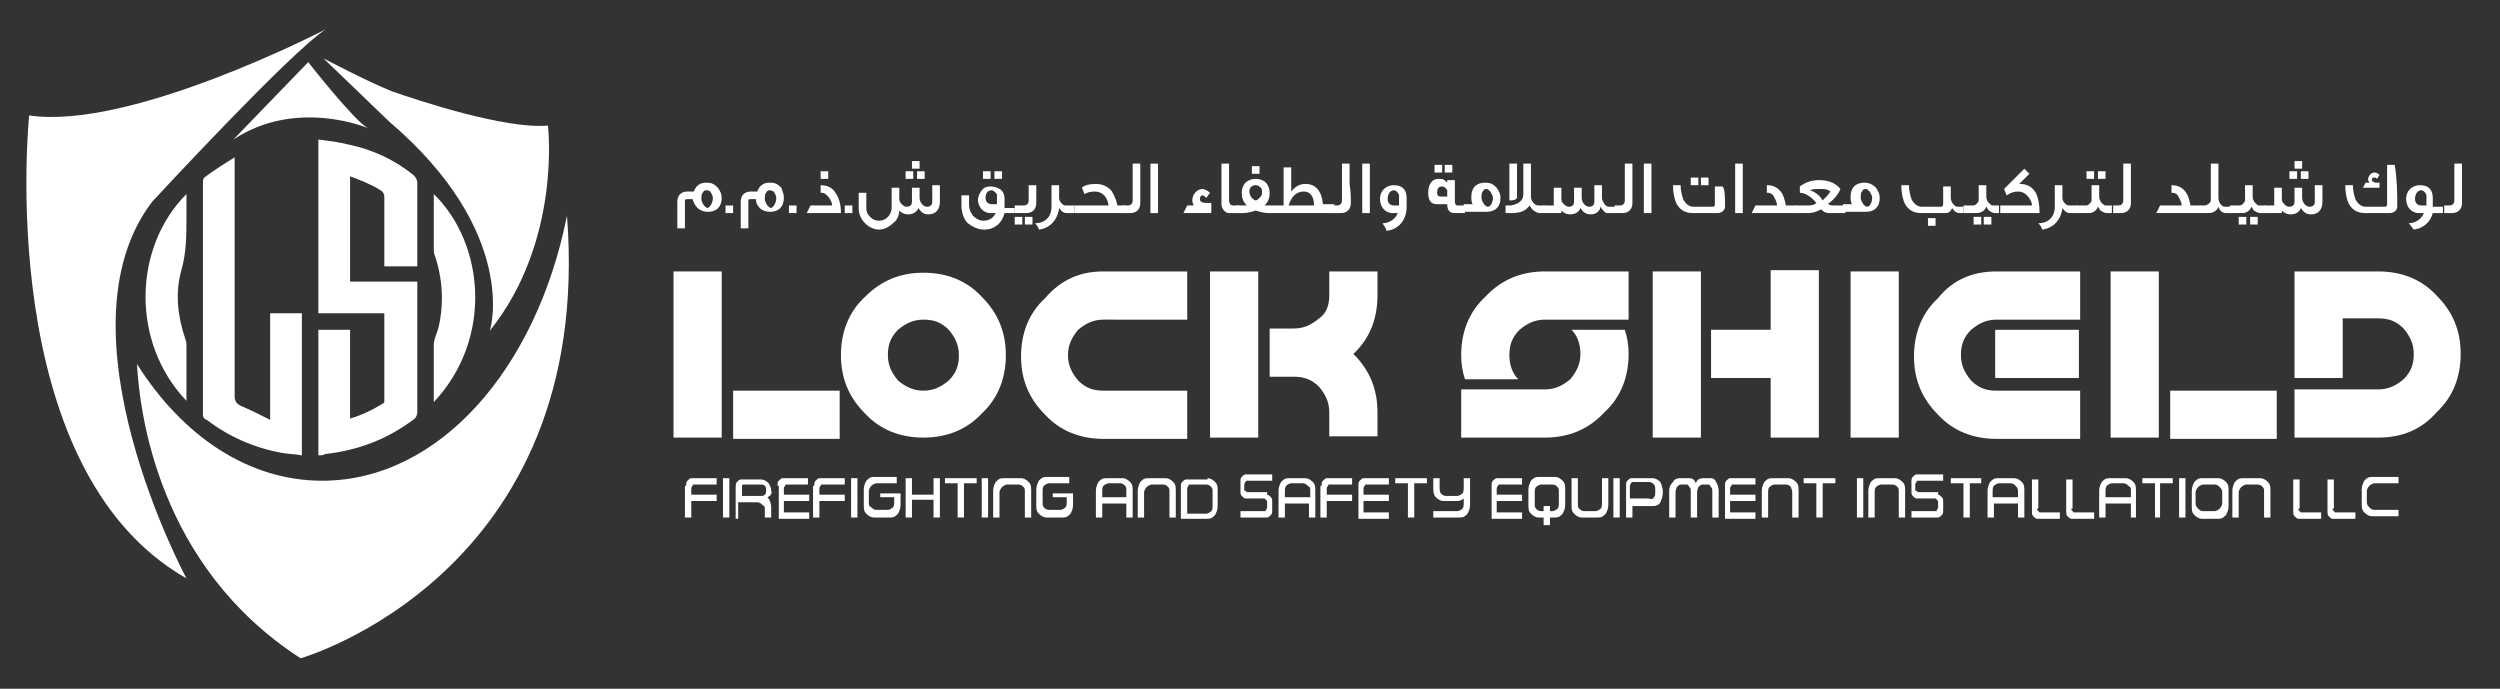 <?xml version="1.0" encoding="utf-8"?>
<!-- Generator: Adobe Illustrator 24.3.0, SVG Export Plug-In . SVG Version: 6.00 Build 0)  -->
<svg version="1.1" id="Layer_1" xmlns="http://www.w3.org/2000/svg" xmlns:xlink="http://www.w3.org/1999/xlink" x="0px" y="0px"
	 viewBox="0 0 197.1 54.3" style="enable-background:new 0 0 197.1 54.3;" xml:space="preserve">
<rect x="0" y="0" width="197.1" height="54.3" fill="#333333" stroke="none"/>
<style type="text/css">
	.st0{fill:#FFFFFF;}
</style>
<g>
	<g>
		<g>
			<path class="st0" d="M30.7,9.6l-5.2-5c0,0,3.4,1.8,5.4,2.6c2,0.7,8.9,3,12.3,2.7c0,0,1.1,9.1-4.6,16.2
				C38.7,26,40.9,18.3,30.7,9.6"/>
			<path class="st0" d="M12,15.9c0,0,11-11.9,13.7-13.6c0,0-15.4,8-23.4,6.8c0,0-2.9,27.8,12.4,36.5C14.7,45.6,4.2,26.1,12,15.9"/>
			<path class="st0" d="M25.1,35.9v-9.9h2.5V33c1-0.3,1.8-0.7,2.6-1.2c0.1,0,0.1-0.1,0.1-0.2c0-2.3,0-4.5,0-6.9h-5.2V11
				c0.8,0.1,1.6,0.2,2.4,0.4c1.9,0.4,3.6,1.2,5.1,2.4c0.2,0.2,0.3,0.4,0.3,0.6c0,2.1,0,4.2,0,6.3V21h-2.6v-0.4c0-1.7,0-3.4,0-5.1
				c0-0.2-0.1-0.4-0.3-0.5c-0.8-0.5-1.6-0.8-2.4-1.1v8.3h5.3c0,0.2,0,0.3,0,0.4c0,3.3,0,6.6,0,9.9c0,0.2-0.1,0.4-0.2,0.5
				c-2.1,1.6-4.4,2.5-7.1,2.8C25.5,35.9,25.3,35.9,25.1,35.9"/>
			<path class="st0" d="M18.5,12.4v0.4c0,6.1,0,12.3,0,18.4c0,0.4,0.1,0.6,0.5,0.8c0.7,0.3,1.5,0.7,2.3,1.1v-8.4h2.5v11.2
				c-0.5-0.1-1.1-0.1-1.6-0.2c-2.2-0.4-4.2-1.3-5.9-2.6C16,33,16,32.8,16,32.6c0-6.1,0-12.2,0-18.2c0-0.1,0-0.3,0.1-0.4
				C16.9,13.4,17.7,12.9,18.5,12.4L18.5,12.4z"/>
			<path class="st0" d="M34.2,31.7c0-1.6,0-3,0-4.5c0-0.5,0.3-1,0.4-1.5c0.4-1.8,0.3-3.7-0.3-5.5c-0.1-0.2-0.1-0.4-0.1-0.6
				c0-1.3,0-2.6,0-3.9v-0.4C38.2,19.2,38.9,26.7,34.2,31.7"/>
			<path class="st0" d="M14.7,31.6c-4.4-4.6-4.2-12.1,0-16.3c0,0.2,0,0.3,0,0.4c0,0.5,0,1,0,1.4c0,1.4,0,2.8-0.4,4.2
				c-0.5,1.8-0.3,3.6,0.3,5.4c0.1,0.2,0.1,0.4,0.1,0.6C14.7,28.8,14.7,30.2,14.7,31.6"/>
			<path class="st0" d="M25.4,37.9c-5.8,0-11-3.5-14.6-9.2c0.2,3.7,1.6,15.9,12.9,23.2c0,0,23.2-6.6,21-34.9
				C42.3,29.1,34.6,37.9,25.4,37.9"/>
			<path class="st0" d="M18.4,11l5.9-6.1c0,0,3.6,4.6,4.7,5.2C29,10.1,23.4,7.7,18.4,11"/>
		</g>
		<g>
			<path class="st0" d="M54.1,38.3c0-0.2,0-0.3,0.1-0.4c0.1-0.1,0.2-0.2,0.3-0.2h2v0.5h-1.8c0,0-0.1,0-0.1,0.1c0,0-0.1,0.1-0.1,0.2
				V39h2v0.5h-2v1.3h-0.5V38.3z"/>
			<rect x="57" y="37.7" class="st0" width="0.5" height="3.1"/>
			<path class="st0" d="M60.5,39.2c0.2,0.2,0.3,0.5,0.3,0.8v0.8h-0.5v-0.6c0-0.2,0-0.3-0.2-0.4c-0.1-0.1-0.2-0.2-0.4-0.2h-1.5v1.3
				H58v-2.5c0-0.1,0-0.3,0.1-0.4c0.1-0.1,0.2-0.2,0.3-0.2h1.6c0.2,0,0.4,0.1,0.6,0.3c0.1,0.2,0.2,0.3,0.2,0.6
				C60.9,38.8,60.8,39.1,60.5,39.2 M59.9,39.1c0.2,0,0.3,0,0.4-0.1c0.1-0.1,0.1-0.2,0.1-0.4c0-0.1,0-0.2-0.1-0.3
				c-0.1-0.1-0.2-0.1-0.4-0.1h-1.3c0,0-0.1,0-0.1,0.1c0,0,0,0.1,0,0.1v0.7H59.9z"/>
			<path class="st0" d="M61.3,38.3c0-0.2,0-0.3,0.1-0.4c0.1-0.1,0.2-0.2,0.3-0.2h2v0.5H62c0,0-0.1,0-0.1,0.1c0,0-0.1,0.1-0.1,0.2V39
				h2v0.5h-2v0.9h2v0.5h-2.4V38.3z"/>
			<path class="st0" d="M64.2,38.3c0-0.2,0-0.3,0.1-0.4c0.1-0.1,0.2-0.2,0.3-0.2h2v0.5h-1.8c0,0-0.1,0-0.1,0.1c0,0-0.1,0.1-0.1,0.2
				V39h2v0.5h-2v1.3h-0.5V38.3z"/>
			<rect x="67.1" y="37.7" class="st0" width="0.5" height="3.1"/>
			<path class="st0" d="M69.4,38.9H71v0.9c0,0.3-0.1,0.5-0.2,0.7c-0.2,0.2-0.3,0.3-0.6,0.3h-1.3c-0.2,0-0.4-0.1-0.6-0.3
				c-0.2-0.2-0.2-0.4-0.2-0.7v-1.2c0-0.3,0.1-0.5,0.2-0.7c0.2-0.2,0.3-0.3,0.6-0.3h1.8v0.5h-1.6c-0.1,0-0.3,0.1-0.4,0.2
				c-0.1,0.1-0.2,0.3-0.2,0.4v0.9c0,0.2,0,0.3,0.2,0.4c0.1,0.1,0.2,0.2,0.4,0.2H70c0.1,0,0.3-0.1,0.4-0.2c0.1-0.1,0.1-0.3,0.1-0.4
				v-0.4h-1.1V38.9z"/>
			<polygon class="st0" points="74.1,40.8 73.6,40.8 73.6,39.4 71.9,39.4 71.9,40.8 71.4,40.8 71.4,37.7 71.9,37.7 71.9,39 73.6,39 
				73.6,37.7 74.1,37.7 			"/>
			<polygon class="st0" points="74.5,37.7 77,37.7 77,38.1 76,38.1 76,40.8 75.5,40.8 75.5,38.1 74.5,38.1 			"/>
			<rect x="77.4" y="37.7" class="st0" width="0.5" height="3.1"/>
			<path class="st0" d="M80.5,37.7c0.2,0,0.4,0.1,0.6,0.3c0.2,0.2,0.2,0.4,0.2,0.7v2.1h-0.5v-2c0-0.2,0-0.3-0.1-0.4
				c-0.1-0.1-0.2-0.2-0.4-0.2h-0.9c-0.1,0-0.3,0.1-0.4,0.2c-0.1,0.1-0.2,0.3-0.2,0.4v2h-0.5v-2.1c0-0.3,0.1-0.5,0.2-0.7
				c0.2-0.2,0.3-0.3,0.6-0.3H80.5z"/>
			<path class="st0" d="M83,38.9h1.6v0.9c0,0.3-0.1,0.5-0.2,0.7c-0.2,0.2-0.3,0.3-0.6,0.3h-1.3c-0.2,0-0.4-0.1-0.6-0.3
				c-0.2-0.2-0.2-0.4-0.2-0.7v-1.2c0-0.3,0.1-0.5,0.2-0.7c0.2-0.2,0.3-0.3,0.6-0.3h1.8v0.5h-1.6c-0.1,0-0.3,0.1-0.4,0.2
				c-0.1,0.1-0.1,0.3-0.1,0.4v0.9c0,0.2,0,0.3,0.1,0.4c0.1,0.1,0.2,0.2,0.4,0.2h0.9c0.1,0,0.3-0.1,0.4-0.2c0.1-0.1,0.1-0.3,0.1-0.4
				v-0.4H83V38.9z"/>
			<path class="st0" d="M86.9,39.7v1.1h-0.5v-2.1c0-0.3,0.1-0.5,0.2-0.7c0.2-0.2,0.3-0.3,0.6-0.3h1.3c0.2,0,0.4,0.1,0.6,0.3
				c0.2,0.2,0.2,0.4,0.2,0.7v2.1h-0.5v-1.1H86.9z M88.8,39.2v-0.5c0-0.2,0-0.3-0.1-0.4c-0.1-0.1-0.2-0.2-0.4-0.2h-0.9
				c-0.1,0-0.3,0.1-0.4,0.2c-0.1,0.1-0.1,0.3-0.1,0.4v0.5H88.8z"/>
			<path class="st0" d="M91.9,37.7c0.2,0,0.4,0.1,0.6,0.3c0.2,0.2,0.2,0.4,0.2,0.7v2.1h-0.5v-2c0-0.2,0-0.3-0.1-0.4
				c-0.1-0.1-0.2-0.2-0.4-0.2h-0.9c-0.1,0-0.3,0.1-0.4,0.2c-0.1,0.1-0.2,0.3-0.2,0.4v2h-0.5v-2.1c0-0.3,0.1-0.5,0.2-0.7
				c0.2-0.2,0.3-0.3,0.6-0.3H91.9z"/>
			<path class="st0" d="M95.2,37.7c0.2,0,0.4,0.1,0.6,0.3c0.2,0.2,0.2,0.4,0.2,0.7v1.2c0,0.3-0.1,0.5-0.2,0.7
				c-0.2,0.2-0.3,0.3-0.6,0.3h-2.1v-2.5c0-0.2,0-0.3,0.1-0.4c0.1-0.1,0.2-0.2,0.3-0.2H95.2z M95.6,38.8c0-0.2,0-0.3-0.1-0.4
				c-0.1-0.1-0.2-0.2-0.4-0.2h-1.3c-0.1,0-0.1,0-0.1,0.1c0,0-0.1,0.1-0.1,0.2v2h1.5c0.1,0,0.3-0.1,0.4-0.2c0.1-0.1,0.1-0.3,0.1-0.4
				V38.8z"/>
			<path class="st0" d="M99.9,39c0.1,0,0.2,0.1,0.3,0.2c0.1,0.1,0.1,0.2,0.1,0.4v0.6c0,0.2,0,0.3-0.1,0.4c-0.1,0.1-0.2,0.2-0.3,0.2
				h-2.1v-0.5h1.9c0.1,0,0.1,0,0.1-0.1c0,0,0.1-0.1,0.1-0.2v-0.4c0-0.1,0-0.1-0.1-0.2c0,0-0.1-0.1-0.1-0.1h-1.5
				c-0.1,0-0.2-0.1-0.3-0.2c-0.1-0.1-0.1-0.2-0.1-0.4v-0.7c0-0.2,0-0.3,0.1-0.4c0.1-0.1,0.2-0.2,0.3-0.2h2.1v0.5h-2
				c0,0-0.1,0-0.1,0.1c0,0-0.1,0.1-0.1,0.2v0.4c0,0.1,0,0.1,0.1,0.1c0,0,0.1,0.1,0.1,0.1H99.9z"/>
			<path class="st0" d="M101.3,39.7v1.1h-0.5v-2.1c0-0.3,0.1-0.5,0.2-0.7c0.2-0.2,0.3-0.3,0.6-0.3h1.3c0.2,0,0.4,0.1,0.6,0.3
				c0.2,0.2,0.2,0.4,0.2,0.7v2.1h-0.5v-1.1H101.3z M103.3,39.2v-0.5c0-0.2,0-0.3-0.2-0.4c-0.1-0.1-0.2-0.2-0.4-0.2h-0.9
				c-0.1,0-0.3,0.1-0.4,0.2c-0.1,0.1-0.1,0.3-0.1,0.4v0.5H103.3z"/>
			<path class="st0" d="M104.2,38.3c0-0.2,0-0.3,0.1-0.4c0.1-0.1,0.2-0.2,0.3-0.2h2v0.5h-1.8c0,0-0.1,0-0.1,0.1c0,0-0.1,0.1-0.1,0.2
				V39h2v0.5h-2v1.3h-0.5V38.3z"/>
			<path class="st0" d="M107.1,38.3c0-0.2,0-0.3,0.1-0.4c0.1-0.1,0.2-0.2,0.3-0.2h2v0.5h-1.8c0,0-0.1,0-0.1,0.1c0,0-0.1,0.1-0.1,0.2
				V39h2v0.5h-2v0.9h2v0.5h-2.4V38.3z"/>
			<polygon class="st0" points="110,37.7 112.5,37.7 112.5,38.1 111.5,38.1 111.5,40.8 111,40.8 111,38.1 110,38.1 			"/>
			<path class="st0" d="M115.4,37.7h0.5v2.1c0,0.3-0.1,0.5-0.2,0.7c-0.2,0.2-0.3,0.3-0.6,0.3h-2.1v-0.5h1.9c0.1,0,0.3-0.1,0.4-0.2
				c0.1-0.1,0.1-0.3,0.1-0.4v-0.4c-0.1,0.1-0.3,0.2-0.5,0.2h-1.1c-0.2,0-0.4-0.1-0.6-0.3c-0.2-0.2-0.2-0.5-0.2-0.8v-0.7h0.5v0.6
				c0,0.3,0,0.5,0.1,0.6c0.1,0.1,0.2,0.2,0.4,0.2h0.9c0.1,0,0.3-0.1,0.4-0.2c0.1-0.1,0.1-0.3,0.1-0.6V37.7z"/>
			<path class="st0" d="M117.6,38.3c0-0.2,0-0.3,0.1-0.4c0.1-0.1,0.2-0.2,0.3-0.2h2v0.5h-1.8c0,0-0.1,0-0.1,0.1c0,0-0.1,0.1-0.1,0.2
				V39h2v0.5h-2v0.9h2v0.5h-2.4V38.3z"/>
			<path class="st0" d="M121.7,40.8h-0.4c-0.2,0-0.4-0.1-0.6-0.3c-0.2-0.2-0.2-0.4-0.2-0.7v-1.2c0-0.3,0.1-0.5,0.2-0.7
				c0.2-0.2,0.3-0.3,0.6-0.3h1.3c0.2,0,0.4,0.1,0.6,0.3c0.2,0.2,0.2,0.4,0.2,0.7v1.2c0,0.3-0.1,0.5-0.2,0.7
				c-0.2,0.2-0.3,0.3-0.6,0.3h-0.4v0.6h-0.5V40.8z M122.2,40.3h0.2c0.1,0,0.3-0.1,0.4-0.2c0.1-0.1,0.1-0.3,0.1-0.4v-0.9
				c0-0.2,0-0.3-0.1-0.4c-0.1-0.1-0.2-0.2-0.4-0.2h-0.9c-0.1,0-0.3,0.1-0.4,0.2c-0.1,0.1-0.1,0.3-0.1,0.4v0.9c0,0.2,0,0.3,0.1,0.4
				c0.1,0.1,0.2,0.2,0.4,0.2h0.2v-0.4h0.5V40.3z"/>
			<path class="st0" d="M126.3,37.7h0.5v2.1c0,0.3-0.1,0.5-0.2,0.7c-0.2,0.2-0.3,0.3-0.6,0.3h-1.3c-0.2,0-0.4-0.1-0.6-0.3
				c-0.2-0.2-0.2-0.4-0.2-0.7v-2.1h0.5v2c0,0.2,0,0.3,0.1,0.4c0.1,0.1,0.2,0.2,0.4,0.2h0.9c0.1,0,0.3-0.1,0.4-0.2
				c0.1-0.1,0.1-0.3,0.1-0.4V37.7z"/>
			<rect x="127.2" y="37.7" class="st0" width="0.5" height="3.1"/>
			<path class="st0" d="M130.3,37.7c0.2,0,0.4,0.1,0.6,0.3c0.1,0.2,0.2,0.5,0.2,0.8c0,0.3-0.1,0.6-0.2,0.8c-0.1,0.2-0.3,0.3-0.6,0.3
				h-1.6v0.9h-0.5v-2.5c0-0.2,0-0.3,0.1-0.4c0.1-0.1,0.2-0.2,0.3-0.2H130.3z M130.4,39.2c0.1-0.1,0.1-0.2,0.1-0.5
				c0-0.2,0-0.4-0.1-0.5c-0.1-0.1-0.2-0.2-0.4-0.2h-1.3c0,0-0.1,0-0.1,0.1c0,0-0.1,0.1-0.1,0.2v1h1.5
				C130.2,39.4,130.4,39.3,130.4,39.2"/>
			<path class="st0" d="M134.9,37.7c0.2,0,0.3,0.1,0.4,0.3c0.1,0.2,0.2,0.4,0.2,0.7v2.1H135v-2c0-0.2,0-0.3-0.1-0.4
				c-0.1-0.1-0.1-0.2-0.2-0.2h-0.5c-0.1,0-0.2,0.1-0.3,0.2c-0.1,0.2-0.1,0.4-0.1,0.6v1.8h-0.5v-2c0-0.2,0-0.3-0.1-0.4
				c-0.1-0.1-0.1-0.2-0.2-0.2h-0.5c-0.1,0-0.2,0.1-0.3,0.2c-0.1,0.2-0.1,0.4-0.1,0.6v1.8h-0.5v-2.1c0-0.3,0.1-0.5,0.3-0.7
				c0.1-0.2,0.3-0.3,0.5-0.3h0.8c0.2,0,0.4,0.1,0.5,0.4c0.1-0.3,0.3-0.4,0.6-0.4H134.9z"/>
			<path class="st0" d="M136,38.3c0-0.2,0-0.3,0.1-0.4c0.1-0.1,0.2-0.2,0.3-0.2h2v0.5h-1.8c0,0-0.1,0-0.1,0.1c0,0-0.1,0.1-0.1,0.2
				V39h2v0.5h-2v0.9h2v0.5H136V38.3z"/>
			<path class="st0" d="M141,37.7c0.2,0,0.4,0.1,0.6,0.3c0.2,0.2,0.2,0.4,0.2,0.7v2.1h-0.5v-2c0-0.2-0.1-0.3-0.1-0.4
				c-0.1-0.1-0.2-0.2-0.4-0.2h-0.9c-0.1,0-0.3,0.1-0.4,0.2c-0.1,0.1-0.1,0.3-0.1,0.4v2h-0.5v-2.1c0-0.3,0.1-0.5,0.2-0.7
				c0.2-0.2,0.3-0.3,0.6-0.3H141z"/>
			<polygon class="st0" points="142.2,37.7 144.7,37.7 144.7,38.1 143.7,38.1 143.7,40.8 143.2,40.8 143.2,38.1 142.2,38.1 			"/>
			<rect x="146.4" y="37.7" class="st0" width="0.5" height="3.1"/>
			<path class="st0" d="M149.4,37.7c0.2,0,0.4,0.1,0.6,0.3c0.2,0.2,0.2,0.4,0.2,0.7v2.1h-0.5v-2c0-0.2,0-0.3-0.1-0.4
				c-0.1-0.1-0.2-0.2-0.4-0.2h-0.9c-0.1,0-0.3,0.1-0.4,0.2c-0.1,0.1-0.1,0.3-0.1,0.4v2h-0.5v-2.1c0-0.3,0.1-0.5,0.2-0.7
				c0.2-0.2,0.3-0.3,0.6-0.3H149.4z"/>
			<path class="st0" d="M152.8,39c0.1,0,0.2,0.1,0.3,0.2c0.1,0.1,0.1,0.2,0.1,0.4v0.6c0,0.2,0,0.3-0.1,0.4c-0.1,0.1-0.2,0.2-0.3,0.2
				h-2.1v-0.5h1.9c0.1,0,0.1,0,0.1-0.1c0,0,0.1-0.1,0.1-0.2v-0.4c0-0.1,0-0.1-0.1-0.2c0,0-0.1-0.1-0.1-0.1h-1.5
				c-0.1,0-0.2-0.1-0.3-0.2c-0.1-0.1-0.1-0.2-0.1-0.4v-0.7c0-0.2,0-0.3,0.1-0.4c0.1-0.1,0.2-0.2,0.3-0.2h2.1v0.5h-2
				c0,0-0.1,0-0.1,0.1c0,0-0.1,0.1-0.1,0.2v0.4c0,0.1,0,0.1,0.1,0.1c0,0,0.1,0.1,0.1,0.1H152.8z"/>
			<polygon class="st0" points="153.8,37.7 156.2,37.7 156.2,38.1 155.3,38.1 155.3,40.8 154.8,40.8 154.8,38.1 153.8,38.1 			"/>
			<path class="st0" d="M157.2,39.7v1.1h-0.5v-2.1c0-0.3,0.1-0.5,0.2-0.7c0.2-0.2,0.3-0.3,0.6-0.3h1.3c0.2,0,0.4,0.1,0.6,0.3
				c0.2,0.2,0.2,0.4,0.2,0.7v2.1h-0.5v-1.1H157.2z M159.1,39.2v-0.5c0-0.2-0.1-0.3-0.2-0.4c-0.1-0.1-0.2-0.2-0.4-0.2h-0.9
				c-0.1,0-0.3,0.1-0.4,0.2c-0.1,0.1-0.1,0.3-0.1,0.4v0.5H159.1z"/>
			<path class="st0" d="M160.6,40.1c0,0.1,0,0.1,0.1,0.2c0,0,0.1,0.1,0.1,0.1h1.6v0.5h-1.8c-0.1,0-0.2-0.1-0.3-0.2
				c-0.1-0.1-0.1-0.2-0.1-0.4v-2.5h0.5V40.1z"/>
			<path class="st0" d="M163.3,40.1c0,0.1,0,0.1,0.1,0.2c0,0,0.1,0.1,0.1,0.1h1.6v0.5h-1.8c-0.1,0-0.2-0.1-0.3-0.2
				c-0.1-0.1-0.1-0.2-0.1-0.4v-2.5h0.5V40.1z"/>
			<path class="st0" d="M166,39.7v1.1h-0.5v-2.1c0-0.3,0.1-0.5,0.2-0.7c0.2-0.2,0.3-0.3,0.6-0.3h1.3c0.2,0,0.4,0.1,0.6,0.3
				c0.2,0.2,0.2,0.4,0.2,0.7v2.1H168v-1.1H166z M168,39.2v-0.5c0-0.2,0-0.3-0.2-0.4c-0.1-0.1-0.2-0.2-0.4-0.2h-0.9
				c-0.1,0-0.3,0.1-0.4,0.2c-0.1,0.1-0.1,0.3-0.1,0.4v0.5H168z"/>
			<polygon class="st0" points="168.9,37.7 171.3,37.7 171.3,38.1 170.3,38.1 170.3,40.8 169.9,40.8 169.9,38.1 168.9,38.1 			"/>
			<rect x="171.8" y="37.7" class="st0" width="0.5" height="3.1"/>
			<path class="st0" d="M174.9,37.7c0.2,0,0.4,0.1,0.6,0.3c0.2,0.2,0.2,0.4,0.2,0.7v1.2c0,0.3-0.1,0.5-0.2,0.7
				c-0.2,0.2-0.3,0.3-0.6,0.3h-1.3c-0.2,0-0.4-0.1-0.6-0.3c-0.2-0.2-0.2-0.4-0.2-0.7v-1.2c0-0.3,0.1-0.5,0.2-0.7
				c0.2-0.2,0.3-0.3,0.6-0.3H174.9z M175.2,38.8c0-0.2-0.1-0.3-0.2-0.4c-0.1-0.1-0.2-0.2-0.4-0.2h-0.9c-0.1,0-0.3,0.1-0.4,0.2
				c-0.1,0.1-0.2,0.3-0.2,0.4v0.9c0,0.2,0.1,0.3,0.2,0.4c0.1,0.1,0.2,0.2,0.4,0.2h0.9c0.1,0,0.3-0.1,0.4-0.2
				c0.1-0.1,0.2-0.3,0.2-0.4V38.8z"/>
			<path class="st0" d="M178.2,37.7c0.2,0,0.4,0.1,0.6,0.3c0.2,0.2,0.2,0.4,0.2,0.7v2.1h-0.5v-2c0-0.2,0-0.3-0.1-0.4
				c-0.1-0.1-0.2-0.2-0.4-0.2h-0.9c-0.1,0-0.3,0.1-0.4,0.2c-0.1,0.1-0.2,0.3-0.2,0.4v2h-0.5v-2.1c0-0.3,0.1-0.5,0.2-0.7
				c0.2-0.2,0.3-0.3,0.6-0.3H178.2z"/>
			<path class="st0" d="M181.2,40.1c0,0.1,0,0.1,0.1,0.2c0,0,0.1,0.1,0.1,0.1h1.6v0.5h-1.8c-0.1,0-0.2-0.1-0.3-0.2
				c-0.1-0.1-0.1-0.2-0.1-0.4v-2.5h0.5V40.1z"/>
			<path class="st0" d="M183.9,40.1c0,0.1,0,0.1,0.1,0.2c0,0,0.1,0.1,0.1,0.1h1.6v0.5h-1.8c-0.1,0-0.2-0.1-0.3-0.2
				c-0.1-0.1-0.1-0.2-0.1-0.4v-2.5h0.5V40.1z"/>
			<path class="st0" d="M186.2,38.6c0-0.3,0.1-0.5,0.2-0.7c0.2-0.2,0.3-0.3,0.6-0.3h2.1v0.5h-1.9c-0.1,0-0.3,0.1-0.4,0.2
				c-0.1,0.1-0.2,0.3-0.2,0.4v0.9c0,0.2,0.1,0.3,0.2,0.4c0.1,0.1,0.2,0.2,0.4,0.2h1.9v0.5H187c-0.2,0-0.4-0.1-0.6-0.3
				c-0.2-0.2-0.2-0.4-0.2-0.7V38.6z"/>
			<path class="st0" d="M53.1,21.4h3.8v13.1h-3.8V21.4z M57.8,30.8h8.4v3.8h-8.4V30.8z"/>
			<path class="st0" d="M72.8,34.5c-1.8,0-3.4-0.6-4.6-1.9c-1.3-1.3-1.9-2.8-1.9-4.6s0.6-3.4,1.9-4.6c1.3-1.3,2.8-1.9,4.6-1.9
				c1.8,0,3.4,0.6,4.6,1.9c1.3,1.3,1.9,2.8,1.9,4.6s-0.6,3.4-1.9,4.6C76.2,33.9,74.6,34.5,72.8,34.5 M72.8,30.8c0.8,0,1.4-0.3,2-0.8
				c0.6-0.6,0.8-1.2,0.8-2c0-0.8-0.3-1.4-0.8-2c-0.6-0.6-1.2-0.8-2-0.8c-0.8,0-1.4,0.3-2,0.8c-0.6,0.6-0.8,1.2-0.8,2
				c0,0.8,0.3,1.4,0.8,2C71.4,30.5,72,30.8,72.8,30.8"/>
			<path class="st0" d="M87,21.4h6.6v3.8H87c-0.8,0-1.4,0.3-2,0.8c-0.5,0.6-0.8,1.2-0.8,2c0,0.8,0.3,1.4,0.8,2
				c0.6,0.6,1.2,0.8,2,0.8h6.6v3.8H87c-1.8,0-3.4-0.6-4.6-1.9c-1.3-1.3-1.9-2.8-1.9-4.6s0.6-3.4,1.9-4.6C83.7,22,85.2,21.4,87,21.4"
				/>
			<path class="st0" d="M99.2,34.5h-3.8V21.4h3.8V34.5z M104.8,23.3v-1.9h3.8v1.9c0,1.8-0.6,3.4-1.9,4.6l0,0l0,0
				c1.3,1.3,1.9,2.8,1.9,4.6v1.9h-3.8v-1.9c0-0.8-0.3-1.4-0.8-2c-0.6-0.6-1.2-0.8-2-0.8h-1.9v-3.8h1.9c0.8,0,1.4-0.3,2-0.8
				C104.6,24.7,104.8,24,104.8,23.3"/>
			<path class="st0" d="M121.8,21.4h6.6v3.8h-6.6c-0.8,0-1.4,0.3-2,0.8c-0.6,0.6-0.8,1.2-0.8,2c0,0.7,0.2,1.4,0.7,1.9h-4.2
				c-0.2-0.6-0.3-1.2-0.3-1.9c0-1.8,0.6-3.4,1.9-4.6C118.4,22,120,21.4,121.8,21.4 M121.8,34.5h-6.6v-3.8h6.6c0.8,0,1.4-0.3,2-0.8
				c0.5-0.6,0.8-1.2,0.8-2c0-0.7-0.2-1.4-0.7-1.9h4.2c0.2,0.6,0.3,1.2,0.3,1.9c0,1.8-0.6,3.4-1.9,4.6
				C125.2,33.9,123.6,34.5,121.8,34.5"/>
			<path class="st0" d="M130.3,21.4h3.8v13.1h-3.8V21.4z M143.4,34.5h-3.8v-4.7h-4.7v-3.8h4.7v-4.7h3.8V34.5z"/>
			<rect x="145.9" y="21.4" class="st0" width="3.8" height="13.1"/>
			<path class="st0" d="M157.4,21.4h6.6v3.8h-6.6c-0.8,0-1.4,0.3-2,0.8c-0.6,0.6-0.8,1.2-0.8,2c0,0.8,0.3,1.4,0.8,2
				c0.6,0.6,1.2,0.8,2,0.8h6.6v3.8h-6.6c-1.8,0-3.4-0.6-4.6-1.9c-1.3-1.3-1.9-2.8-1.9-4.6s0.6-3.4,1.9-4.6
				C154,22,155.6,21.4,157.4,21.4 M163.9,29.8h-6.6v-3.8h6.6V29.8z"/>
			<path class="st0" d="M166.4,21.4h3.8v13.1h-3.8V21.4z M171.1,30.8h8.4v3.8h-8.4V30.8z"/>
			<path class="st0" d="M187.5,34.5h-6.6v-3.8h6.6c0.8,0,1.4-0.3,2-0.8c0.6-0.6,0.8-1.2,0.8-2c0-0.8-0.3-1.4-0.8-2
				c-0.6-0.6-1.2-0.8-2-0.8h-2.8v4.7h-3.8v-8.4h6.6c1.8,0,3.4,0.6,4.6,1.9c1.3,1.3,1.9,2.8,1.9,4.6s-0.6,3.4-1.9,4.6
				C190.9,33.9,189.3,34.5,187.5,34.5"/>
			<g>
				<path class="st0" d="M56.9,15.6c0,0.7-0.4,1.1-1.1,1.1c-0.3,0-0.6-0.1-0.8-0.3c-0.2-0.2-0.3-0.4-0.4-0.7h-0.3
					c-0.2,0-0.3,0-0.3,0.1c0,0.1,0,0.2,0,0.4l0,1.8h-0.6l0-2.1c0-0.5,0.3-0.8,0.8-0.8h0.2h0.3c0.2-0.5,0.5-0.7,1-0.7
					c0.4,0,0.6,0.1,0.9,0.4C56.8,15.1,56.9,15.3,56.9,15.6z M56.2,15.6c0-0.2-0.1-0.3-0.2-0.5C56,15.1,55.9,15,55.7,15
					c-0.1,0-0.2,0-0.3,0.2c-0.1,0.1-0.1,0.3-0.1,0.5c0,0.2,0.1,0.3,0.2,0.5c0.1,0.1,0.2,0.2,0.3,0.2C56,16.3,56.2,16,56.2,15.6z"/>
				<path class="st0" d="M57.8,16.8h-0.6v-0.6h0.6V16.8z"/>
				<path class="st0" d="M61.8,15.6c0,0.7-0.4,1.1-1.1,1.1c-0.3,0-0.6-0.1-0.8-0.3c-0.2-0.2-0.3-0.4-0.3-0.7h-0.3
					c-0.2,0-0.3,0-0.3,0.1c0,0.1,0,0.2,0,0.4l0,1.8h-0.6l0-2.1c0-0.5,0.3-0.8,0.8-0.8h0.2h0.3c0.2-0.5,0.5-0.7,1-0.7
					c0.4,0,0.6,0.1,0.9,0.4C61.7,15.1,61.8,15.3,61.8,15.6z M61.2,15.6c0-0.2-0.1-0.3-0.2-0.5C61,15.1,60.8,15,60.7,15
					c-0.1,0-0.2,0-0.3,0.2c-0.1,0.1-0.1,0.3-0.1,0.5c0,0.2,0.1,0.3,0.2,0.5c0.1,0.1,0.2,0.2,0.3,0.2C61,16.3,61.2,16,61.2,15.6z"/>
				<path class="st0" d="M62.8,16.8h-0.6v-0.6h0.6V16.8z"/>
				<path class="st0" d="M66.3,16.8h-2.7l0.3-0.6h1.7c0-0.3-0.2-0.6-0.4-0.8c-0.2-0.2-0.3-0.2-0.5-0.2v-0.6c0.5,0,0.9,0.2,1.1,0.5
					C66.1,15.5,66.3,16,66.3,16.8z M65.3,14.1h-0.6v-0.6h0.6V14.1z"/>
				<path class="st0" d="M67.2,16.8h-0.6v-0.6h0.6V16.8z"/>
				<path class="st0" d="M74.1,15.9c0,0.6-0.3,1-0.9,1c-0.4,0-0.6-0.2-0.8-0.5c-0.1,0.3-0.4,0.5-0.8,0.5c-0.3,0-0.5-0.1-0.7-0.3
					c0,0.4-0.2,0.8-0.5,1c-0.3,0.3-0.7,0.5-1.1,0.5c-0.4,0-0.8-0.2-1.1-0.5c-0.3-0.3-0.5-0.7-0.5-1.2l0-1.2h0.6c0,0.5,0,0.9,0,1.2
					c0,0.3,0.1,0.5,0.3,0.7c0.2,0.2,0.4,0.3,0.7,0.3c0.3,0,0.5-0.1,0.7-0.3c0.2-0.2,0.3-0.5,0.3-0.7c0-0.9,0-1.5,0-1.6h0.6l0,0.9v0
					c0,0.2,0.1,0.3,0.2,0.4c0.1,0.1,0.2,0.2,0.4,0.2c0.2,0,0.4-0.1,0.4-0.4c0-0.1,0-0.4,0-1.1h0.6c0,0.2,0,0.4,0,0.8
					c0,0.2,0.1,0.4,0.2,0.5c0.1,0.1,0.2,0.2,0.4,0.2c0.2,0,0.4-0.1,0.4-0.4c0,0,0-0.4,0-1.3h0.6L74.1,15.9z M72,14.1h-0.6v-0.6H72
					V14.1z M72.5,13.3h-0.6v-0.6h0.6V13.3z M72.9,14.1h-0.6v-0.6h0.6V14.1z"/>
				<path class="st0" d="M80.1,16.8h-0.9c-0.2,0.8-0.8,1.3-1.6,1.3c-0.5,0-0.9-0.2-1.3-0.5c-0.3-0.3-0.5-0.8-0.5-1.4v-0.8h0.6v0.7
					c0,0.4,0.1,0.6,0.3,0.9c0.2,0.2,0.5,0.4,0.8,0.4c0.5,0,0.8-0.2,1-0.6c0,0-0.1,0-0.2,0h-0.2c-0.3,0-0.5-0.1-0.7-0.3
					c-0.2-0.2-0.3-0.5-0.3-0.7c0-0.4,0.2-0.7,0.4-0.9c0.2-0.2,0.5-0.2,0.7-0.2c0.7,0.1,1,0.4,1,1v0.7h0.8V16.8z M78.1,14.1h-0.6
					v-0.6h0.6V14.1z M78.6,16.2c0-0.5,0-0.8,0-0.8c0-0.1,0-0.1-0.1-0.2c-0.1-0.1-0.2-0.2-0.3-0.2c-0.3,0-0.5,0.2-0.5,0.6
					c0,0.3,0.2,0.5,0.5,0.5H78.6z M79,14.1h-0.6v-0.6H79V14.1z"/>
				<path class="st0" d="M80.6,17.7H80v-0.6h0.6V17.7z M81.7,16c0,0.5-0.3,0.8-0.8,0.8H80v-0.6h0.7c0.2,0,0.4-0.1,0.4-0.4
					c0-0.2,0-0.4,0-0.6c0-0.2,0-0.5,0-0.6h0.6C81.7,15.5,81.7,16,81.7,16z M81.4,17.7h-0.6v-0.6h0.6V17.7z"/>
				<path class="st0" d="M81.6,17.6c0.8,0,1.3-0.5,1.3-1.3v-1.7h0.6v1c0,0.3,0.3,0.6,0.5,0.6h0.7v0.6h-0.6c-0.2,0-0.4-0.1-0.6-0.4
					c-0.1,0.9-0.7,1.6-1.6,1.7C81.9,18,81.8,17.8,81.6,17.6z"/>
				<path class="st0" d="M88.5,16.8h-0.7h-3.1v-0.6h2.7c-0.1-0.7-0.5-1.1-1.1-1.1c-0.4,0-0.6,0.1-0.8,0.2l-0.2-0.5
					c0.2-0.2,0.6-0.3,1.1-0.3c0.5,0,0.9,0.2,1.2,0.5c0.2,0.3,0.4,0.7,0.5,1.2h0.6V16.8z"/>
				<path class="st0" d="M89.9,16c0,0.5-0.3,0.8-0.8,0.8h-0.6v-0.6h0.4c0.2,0,0.4-0.1,0.4-0.4c0-0.4,0-0.9,0-1.4c0-0.7,0-1.2,0-1.5
					h0.6c0,0.3,0,0.8,0,1.6C89.9,15.1,89.9,15.6,89.9,16z"/>
				<path class="st0" d="M91.3,16.8h-0.6l0-3.9h0.6L91.3,16.8z"/>
				<path class="st0" d="M95.5,16.8h-2.2l0.3-0.6h0.5C94.1,16.1,94,16,94,15.8c0-0.5,0.4-0.9,0.8-0.9c0.2,0,0.5,0.2,0.6,0.3
					l-0.3,0.4c-0.1-0.1-0.2-0.2-0.3-0.2c-0.1,0-0.2,0.1-0.2,0.3c0,0.2,0.2,0.3,0.5,0.3h0.4V16.8z"/>
				<path class="st0" d="M97.6,16.8h-0.7c-0.2,0-0.3-0.1-0.4-0.2c-0.1-0.1-0.2-0.3-0.2-0.5l0-3.2h0.6l0,2.9c0,0.2,0.1,0.4,0.3,0.4
					h0.5V16.8z"/>
				<path class="st0" d="M100.7,16.8H100c-0.3,0-0.7-0.1-1-0.2c-0.3,0.1-0.7,0.2-1,0.2h-0.5v-0.6h0.2c0.3,0,0.5,0,0.6,0
					c-0.3-0.3-0.4-0.6-0.4-1c0-0.3,0.1-0.6,0.3-0.8c0.2-0.2,0.5-0.3,0.8-0.3c0.3,0,0.6,0.1,0.8,0.3c0.2,0.2,0.3,0.5,0.3,0.8
					c0,0.4-0.1,0.7-0.4,1c0.2,0,0.4,0,0.6,0h0.3V16.8z M99.5,15.2c0-0.2,0-0.3-0.1-0.4c-0.1-0.1-0.2-0.2-0.4-0.2
					c-0.3,0-0.5,0.2-0.5,0.5c0,0.2,0.1,0.4,0.2,0.5c0.1,0.1,0.2,0.2,0.3,0.2c0.1,0,0.2-0.1,0.3-0.2C99.4,15.5,99.5,15.4,99.5,15.2z
					 M99.3,13.7h-0.6v-0.6h0.6V13.7z"/>
				<path class="st0" d="M105.2,16.8h-4.6v-0.6h0.6l0-3h0.6l0,1.9c0.3-0.4,0.7-0.6,1.1-0.6c0.8,0,1.3,0.5,1.4,1.6h0.9V16.8z
					 M103.6,16.2c0-0.7-0.3-1.1-0.8-1.1c-0.6,0-1,0.4-1.2,1.1H103.6z"/>
				<path class="st0" d="M106.5,16c0,0.5-0.3,0.8-0.8,0.8H105v-0.6h0.4c0.2,0,0.4-0.1,0.4-0.4c0-0.4,0-0.9,0-1.4c0-0.7,0-1.2,0-1.5
					h0.6c0,0.3,0,0.8,0,1.6C106.5,15.1,106.5,15.6,106.5,16z"/>
				<path class="st0" d="M108,16.8h-0.6l0-3.9h0.6L108,16.8z"/>
				<path class="st0" d="M109,17.6c0.5,0,1-0.3,1.2-0.8h-0.4c-0.6,0-1-0.5-1-1.1c0-0.7,0.5-1.1,1.1-1.1c0.7,0,1,0.4,1,1v0.7
					c0,1-0.6,1.8-1.6,1.9C109.3,18,109.1,17.8,109,17.6z M110.3,16.2c0-0.5,0-0.8,0-0.8c0-0.1-0.2-0.4-0.4-0.4
					c-0.3,0-0.5,0.3-0.5,0.7c0,0.3,0.2,0.5,0.5,0.5H110.3z"/>
				<path class="st0" d="M115.6,16.8h-0.9c-0.4,0-0.6-0.2-0.6-0.7h-0.8c-0.5,0-0.7-0.3-0.7-0.9c0-0.4,0.1-0.7,0.3-0.9
					c0.2-0.2,0.4-0.2,0.6-0.2c0.3,0,0.4,0.1,0.6,0.3h0v-0.2h0.6l0,1.7c0,0.2,0.1,0.3,0.2,0.3h0.6V16.8z M113.7,13.6h-0.6V13h0.6
					V13.6z M114.1,15.5l0-0.5c-0.1-0.2-0.3-0.3-0.4-0.3c-0.3,0-0.4,0.2-0.4,0.5c0,0.2,0.1,0.3,0.3,0.3H114.1z M114.5,13.6h-0.6V13
					h0.6V13.6z"/>
				<path class="st0" d="M118.3,15.6c0,0.7-0.4,1.1-1.1,1.1h-1.8v-0.6h0.7c-0.1-0.2-0.1-0.4-0.1-0.6c0-0.7,0.4-1.1,1.1-1.1
					c0.4,0,0.6,0.1,0.9,0.4C118.2,15.1,118.3,15.3,118.3,15.6z M117.7,15.6c0-0.2-0.1-0.3-0.2-0.5c-0.1-0.1-0.2-0.2-0.3-0.2
					c-0.1,0-0.2,0-0.3,0.2c-0.1,0.1-0.1,0.3-0.1,0.5c0,0.2,0.1,0.3,0.2,0.5c0.1,0.1,0.2,0.2,0.3,0.2C117.5,16.3,117.7,16,117.7,15.6
					z"/>
				<path class="st0" d="M121.9,16.8h-0.5c-0.2,0-0.3-0.1-0.5-0.2c-0.1-0.1-0.2-0.2-0.3-0.4c-0.3,0.4-0.7,0.6-1.4,0.6h-0.5v-0.6h0.3
					c0.3,0,0.5-0.1,0.7-0.2c0.3-0.2,0.4-0.4,0.4-0.7c0,0,0-0.8,0-2.4h0.6l0,2.6c0,0.2,0.1,0.4,0.2,0.5c0.1,0.1,0.2,0.2,0.4,0.2h0.5
					V16.8z M119.6,15.6c-0.1,0.2-0.4,0.2-0.6,0.2l0-2.9h0.6L119.6,15.6z"/>
				<path class="st0" d="M127.4,16.8h-0.6c-0.1,0-0.2,0-0.3-0.1c-0.1-0.1-0.2-0.2-0.3-0.4c-0.1,0.4-0.4,0.6-0.8,0.6
					c-0.4,0-0.6-0.2-0.8-0.5c-0.1,0.3-0.4,0.5-0.8,0.5c-0.3,0-0.5-0.1-0.7-0.3v0.2h-1.4l0-0.6h0.8c0-0.8,0-1.3,0-1.4h0.6v0.9v0
					c0,0.2,0.1,0.3,0.2,0.4c0.1,0.1,0.2,0.2,0.4,0.2c0.2,0,0.4-0.1,0.4-0.4c0-0.1,0-0.4,0-1.1h0.6c0,0.2,0,0.4,0,0.8
					c0,0.2,0.1,0.4,0.2,0.5c0.1,0.1,0.2,0.2,0.4,0.2c0.2,0,0.4-0.1,0.4-0.4c0,0,0-0.4,0-1.3h0.6c0,0.2,0,0.5,0,1
					c0,0.2,0.1,0.3,0.2,0.5c0.1,0.1,0.2,0.2,0.3,0.2h0.6V16.8z"/>
				<path class="st0" d="M128.7,16c0,0.5-0.3,0.8-0.8,0.8h-0.6v-0.6h0.4c0.2,0,0.4-0.1,0.4-0.4c0-0.4,0-0.9,0-1.4c0-0.7,0-1.2,0-1.5
					h0.6c0,0.3,0,0.8,0,1.6C128.7,15.1,128.7,15.6,128.7,16z"/>
				<path class="st0" d="M130.2,16.8h-0.6l0-3.9h0.6L130.2,16.8z"/>
				<path class="st0" d="M136,16.3c0,0.3-0.3,0.5-0.6,0.5h-1.9c-0.6,0-1-0.2-1.3-0.7c-0.2-0.4-0.3-0.9-0.3-1.5h0.6
					c0,0.4,0.1,0.8,0.2,1.1c0.2,0.4,0.5,0.6,0.8,0.6h1.5c0.2,0,0.2-0.1,0.2-0.3l0-1.3h0.6C136,14.9,136,15.5,136,16.3z M133.9,14.6
					h-0.6V14h0.6V14.6z M134.7,14.6h-0.6V14h0.6V14.6z"/>
				<path class="st0" d="M137.4,16.8h-0.6l0-3.9h0.6L137.4,16.8z"/>
				<path class="st0" d="M141.6,16.8h-3.5l0.3-0.6h1.7c0-0.3-0.2-0.6-0.3-0.8c-0.2-0.2-0.3-0.2-0.5-0.2v-0.6c0.4,0,0.7,0.1,1,0.4
					c0.3,0.3,0.4,0.7,0.5,1.2h0.8V16.8z"/>
				<path class="st0" d="M145.4,16.8h-1.2c-0.2,0-0.5-0.1-0.6-0.3c-0.4,0.2-0.7,0.3-1,0.3h-1.1v-0.6h1c0.2,0,0.5,0,0.7-0.2
					c-0.4-0.5-0.9-0.8-1.3-0.8v-0.5c0.4-0.3,0.9-0.5,1.5-0.5c0.7,0,1.3,0.2,1.7,0.7c-0.2,0.5-0.6,0.9-1,1.2c0.1,0,0.2,0.1,0.4,0.1h1
					V16.8z M144.3,15.1c-0.2-0.2-0.5-0.2-0.9-0.2c-0.2,0-0.5,0-0.7,0.1c0.3,0.1,0.7,0.3,1,0.8C144,15.5,144.2,15.3,144.3,15.1z"/>
				<path class="st0" d="M148.2,15.6c0,0.7-0.4,1.1-1.1,1.1h-1.8v-0.6h0.7c-0.1-0.2-0.1-0.4-0.1-0.6c0-0.7,0.4-1.1,1.1-1.1
					c0.3,0,0.6,0.1,0.9,0.4C148.1,15.1,148.2,15.3,148.2,15.6z M147.6,15.6c0-0.2-0.1-0.3-0.2-0.5c-0.1-0.1-0.2-0.2-0.3-0.2
					c-0.1,0-0.2,0-0.3,0.2c-0.1,0.1-0.1,0.3-0.1,0.5c0,0.2,0.1,0.3,0.2,0.5c0.1,0.1,0.2,0.2,0.3,0.2C147.4,16.3,147.6,16,147.6,15.6
					z"/>
				<path class="st0" d="M155,16.8h-0.5c-0.2,0-0.4-0.1-0.6-0.4c-0.1,0.3-0.3,0.4-0.5,0.4h-1.9c-0.6,0-1-0.2-1.3-0.7
					c-0.2-0.4-0.3-0.9-0.3-1.5h0.6c0,0.4,0.1,0.8,0.2,1.1c0.2,0.4,0.5,0.6,0.8,0.6h1.5c0.2,0,0.2-0.1,0.2-0.3l0-1.3h0.6
					c0,0.2,0,0.5,0,0.9c0,0.2,0.1,0.4,0.2,0.5c0.1,0.1,0.2,0.2,0.3,0.2h0.5V16.8z M152.6,17.8H152v-0.6h0.6V17.8z"/>
				<path class="st0" d="M157.8,16.8h-0.5c-0.2,0-0.3-0.1-0.5-0.2c-0.1-0.1-0.1-0.2-0.2-0.3c-0.1,0.3-0.4,0.5-0.8,0.5h-1v-0.6h0.7
					c0.1,0,0.2,0,0.3-0.1c0.1-0.1,0.2-0.2,0.2-0.3l0-1.2h0.6c0,0.2,0,0.5,0,0.9c0,0.2,0.1,0.4,0.2,0.5c0.1,0.1,0.2,0.2,0.3,0.2h0.5
					v0.2v0.3V16.8z M156.2,17.7h-0.6v-0.6h0.6V17.7z M157,17.7h-0.6v-0.6h0.6V17.7z"/>
				<path class="st0" d="M160.8,16.8h-3.1v-0.6h2.5c0-0.3-0.2-0.6-0.4-0.8c-0.2-0.2-0.4-0.3-0.7-0.3c-0.3,0-0.6,0.1-0.9,0.3
					l-0.2-0.5l1.6-1.6l0.4,0.4l-0.8,0.8c0.6,0,1,0.2,1.3,0.7C160.7,15.6,160.8,16.1,160.8,16.8z"/>
				<path class="st0" d="M160.7,17.6c0.8,0,1.3-0.5,1.3-1.3v-1.7h0.6v1c0,0.3,0.3,0.6,0.5,0.6h0.7v0.6h-0.6c-0.2,0-0.4-0.1-0.6-0.4
					c-0.1,0.9-0.7,1.6-1.6,1.7C161,18,160.9,17.8,160.7,17.6z"/>
				<path class="st0" d="M166.7,16.8h-0.6c-0.2,0-0.3-0.1-0.5-0.2c-0.1-0.1-0.1-0.2-0.2-0.3c-0.1,0.3-0.4,0.5-0.7,0.5h-1v-0.6h0.7
					c0.1,0,0.2,0,0.3-0.1c0.1-0.1,0.2-0.2,0.2-0.3l0-1.2h0.6c0,0.2,0,0.5,0,0.9c0,0.2,0.1,0.4,0.2,0.5c0.1,0.1,0.2,0.2,0.3,0.2h0.5
					v0.2v0.3V16.8z M165.1,14.1h-0.6v-0.6h0.6V14.1z M166,14.1h-0.6v-0.6h0.6V14.1z"/>
				<path class="st0" d="M168,16c0,0.5-0.3,0.8-0.8,0.8h-0.6v-0.6h0.4c0.2,0,0.4-0.1,0.4-0.4c0-0.4,0-0.9,0-1.4c0-0.7,0-1.2,0-1.5
					h0.6c0,0.3,0,0.8,0,1.6C168,15.1,168,15.6,168,16z"/>
				<path class="st0" d="M173.5,16.8h-3.5l0.3-0.6h1.7c0-0.3-0.2-0.6-0.3-0.8c-0.2-0.2-0.3-0.2-0.5-0.2v-0.6c0.4,0,0.7,0.1,1,0.4
					c0.3,0.3,0.4,0.7,0.5,1.2h0.8V16.8z"/>
				<path class="st0" d="M176,16.8h-0.5c-0.3,0-0.5-0.2-0.6-0.5c-0.1,0.3-0.4,0.5-0.8,0.5h-0.7v-0.6h0.4c0.2,0,0.5-0.2,0.5-0.4
					l0-2.9h0.6c0,0.4,0,2.5,0,2.7c0,0.4,0.3,0.7,0.5,0.7h0.5V16.8z"/>
				<path class="st0" d="M178.7,16.8h-0.5c-0.2,0-0.3-0.1-0.5-0.2c-0.1-0.1-0.1-0.2-0.2-0.3c-0.1,0.3-0.4,0.5-0.7,0.5h-1v-0.6h0.7
					c0.1,0,0.2,0,0.3-0.1c0.1-0.1,0.2-0.2,0.2-0.3l0-1.2h0.6c0,0.2,0,0.5,0,0.9c0,0.2,0.1,0.4,0.2,0.5c0.1,0.1,0.2,0.2,0.3,0.2h0.5
					v0.2v0.3V16.8z M177.1,17.7h-0.6v-0.6h0.6V17.7z M178,17.7h-0.6v-0.6h0.6V17.7z"/>
				<path class="st0" d="M183.1,15.9c0,0.6-0.3,1-0.9,1c-0.4,0-0.6-0.2-0.8-0.5c-0.1,0.3-0.4,0.5-0.8,0.5c-0.3,0-0.5-0.1-0.7-0.3
					v0.2h-1.4l0-0.6h0.8c0-0.8,0-1.3,0-1.4h0.6v0.9v0c0,0.2,0.1,0.3,0.2,0.4c0.1,0.1,0.2,0.2,0.4,0.2c0.2,0,0.4-0.1,0.4-0.4
					c0-0.1,0-0.4,0-1.1h0.6c0,0.2,0,0.4,0,0.8c0,0.2,0.1,0.4,0.2,0.5c0.1,0.1,0.2,0.2,0.4,0.2c0.2,0,0.4-0.1,0.4-0.4
					c0,0,0-0.4,0-1.3h0.6L183.1,15.9z M181.1,14.1h-0.6v-0.6h0.6V14.1z M181.5,13.3h-0.6v-0.6h0.6V13.3z M182,14.1h-0.6v-0.6h0.6
					V14.1z"/>
				<path class="st0" d="M189,16.3c0,0.3-0.3,0.5-0.6,0.5h-1.9c-0.6,0-1-0.2-1.3-0.7c-0.2-0.4-0.3-0.9-0.3-1.5h0.6
					c0,0.4,0.1,0.8,0.2,1.1c0.2,0.4,0.5,0.6,0.8,0.6h1.5c0.2,0,0.2-0.1,0.2-0.3c0-0.1,0-1.1,0-3h0.6C189,14.2,189,15.3,189,16.3z
					 M187.7,14.8h-1.4l0.2-0.4h0.3c0-0.1-0.1-0.1-0.1-0.2c0-0.3,0.2-0.6,0.5-0.6c0.2,0,0.3,0.1,0.4,0.2l-0.2,0.3
					c-0.1-0.1-0.1-0.1-0.2-0.1c-0.1,0-0.2,0-0.2,0.2c0,0.1,0,0.1,0.1,0.1c0.1,0.1,0.1,0.1,0.2,0.1h0.3V14.8z"/>
				<path class="st0" d="M192.7,16.8h-0.9c-0.2,0.7-0.7,1.2-1.5,1.3c-0.1-0.1-0.2-0.3-0.4-0.5c0.5,0,1-0.3,1.2-0.8h-0.4
					c-0.6,0-1-0.5-1-1.1c0-0.7,0.5-1.1,1.1-1.1c0.7,0,1,0.4,1,1v0.7h0.8V16.8z M191.3,16.2c0-0.5,0-0.8,0-0.8c0-0.1-0.2-0.4-0.4-0.4
					c-0.3,0-0.5,0.3-0.5,0.7c0,0.3,0.2,0.5,0.5,0.5H191.3z"/>
				<path class="st0" d="M194.1,16c0,0.5-0.3,0.8-0.8,0.8h-0.6v-0.6h0.4c0.2,0,0.4-0.1,0.4-0.4c0-0.4,0-0.9,0-1.4c0-0.7,0-1.2,0-1.5
					h0.6c0,0.3,0,0.8,0,1.6C194.1,15.1,194.1,15.6,194.1,16z"/>
			</g>
		</g>
	</g>
</g>
</svg>
